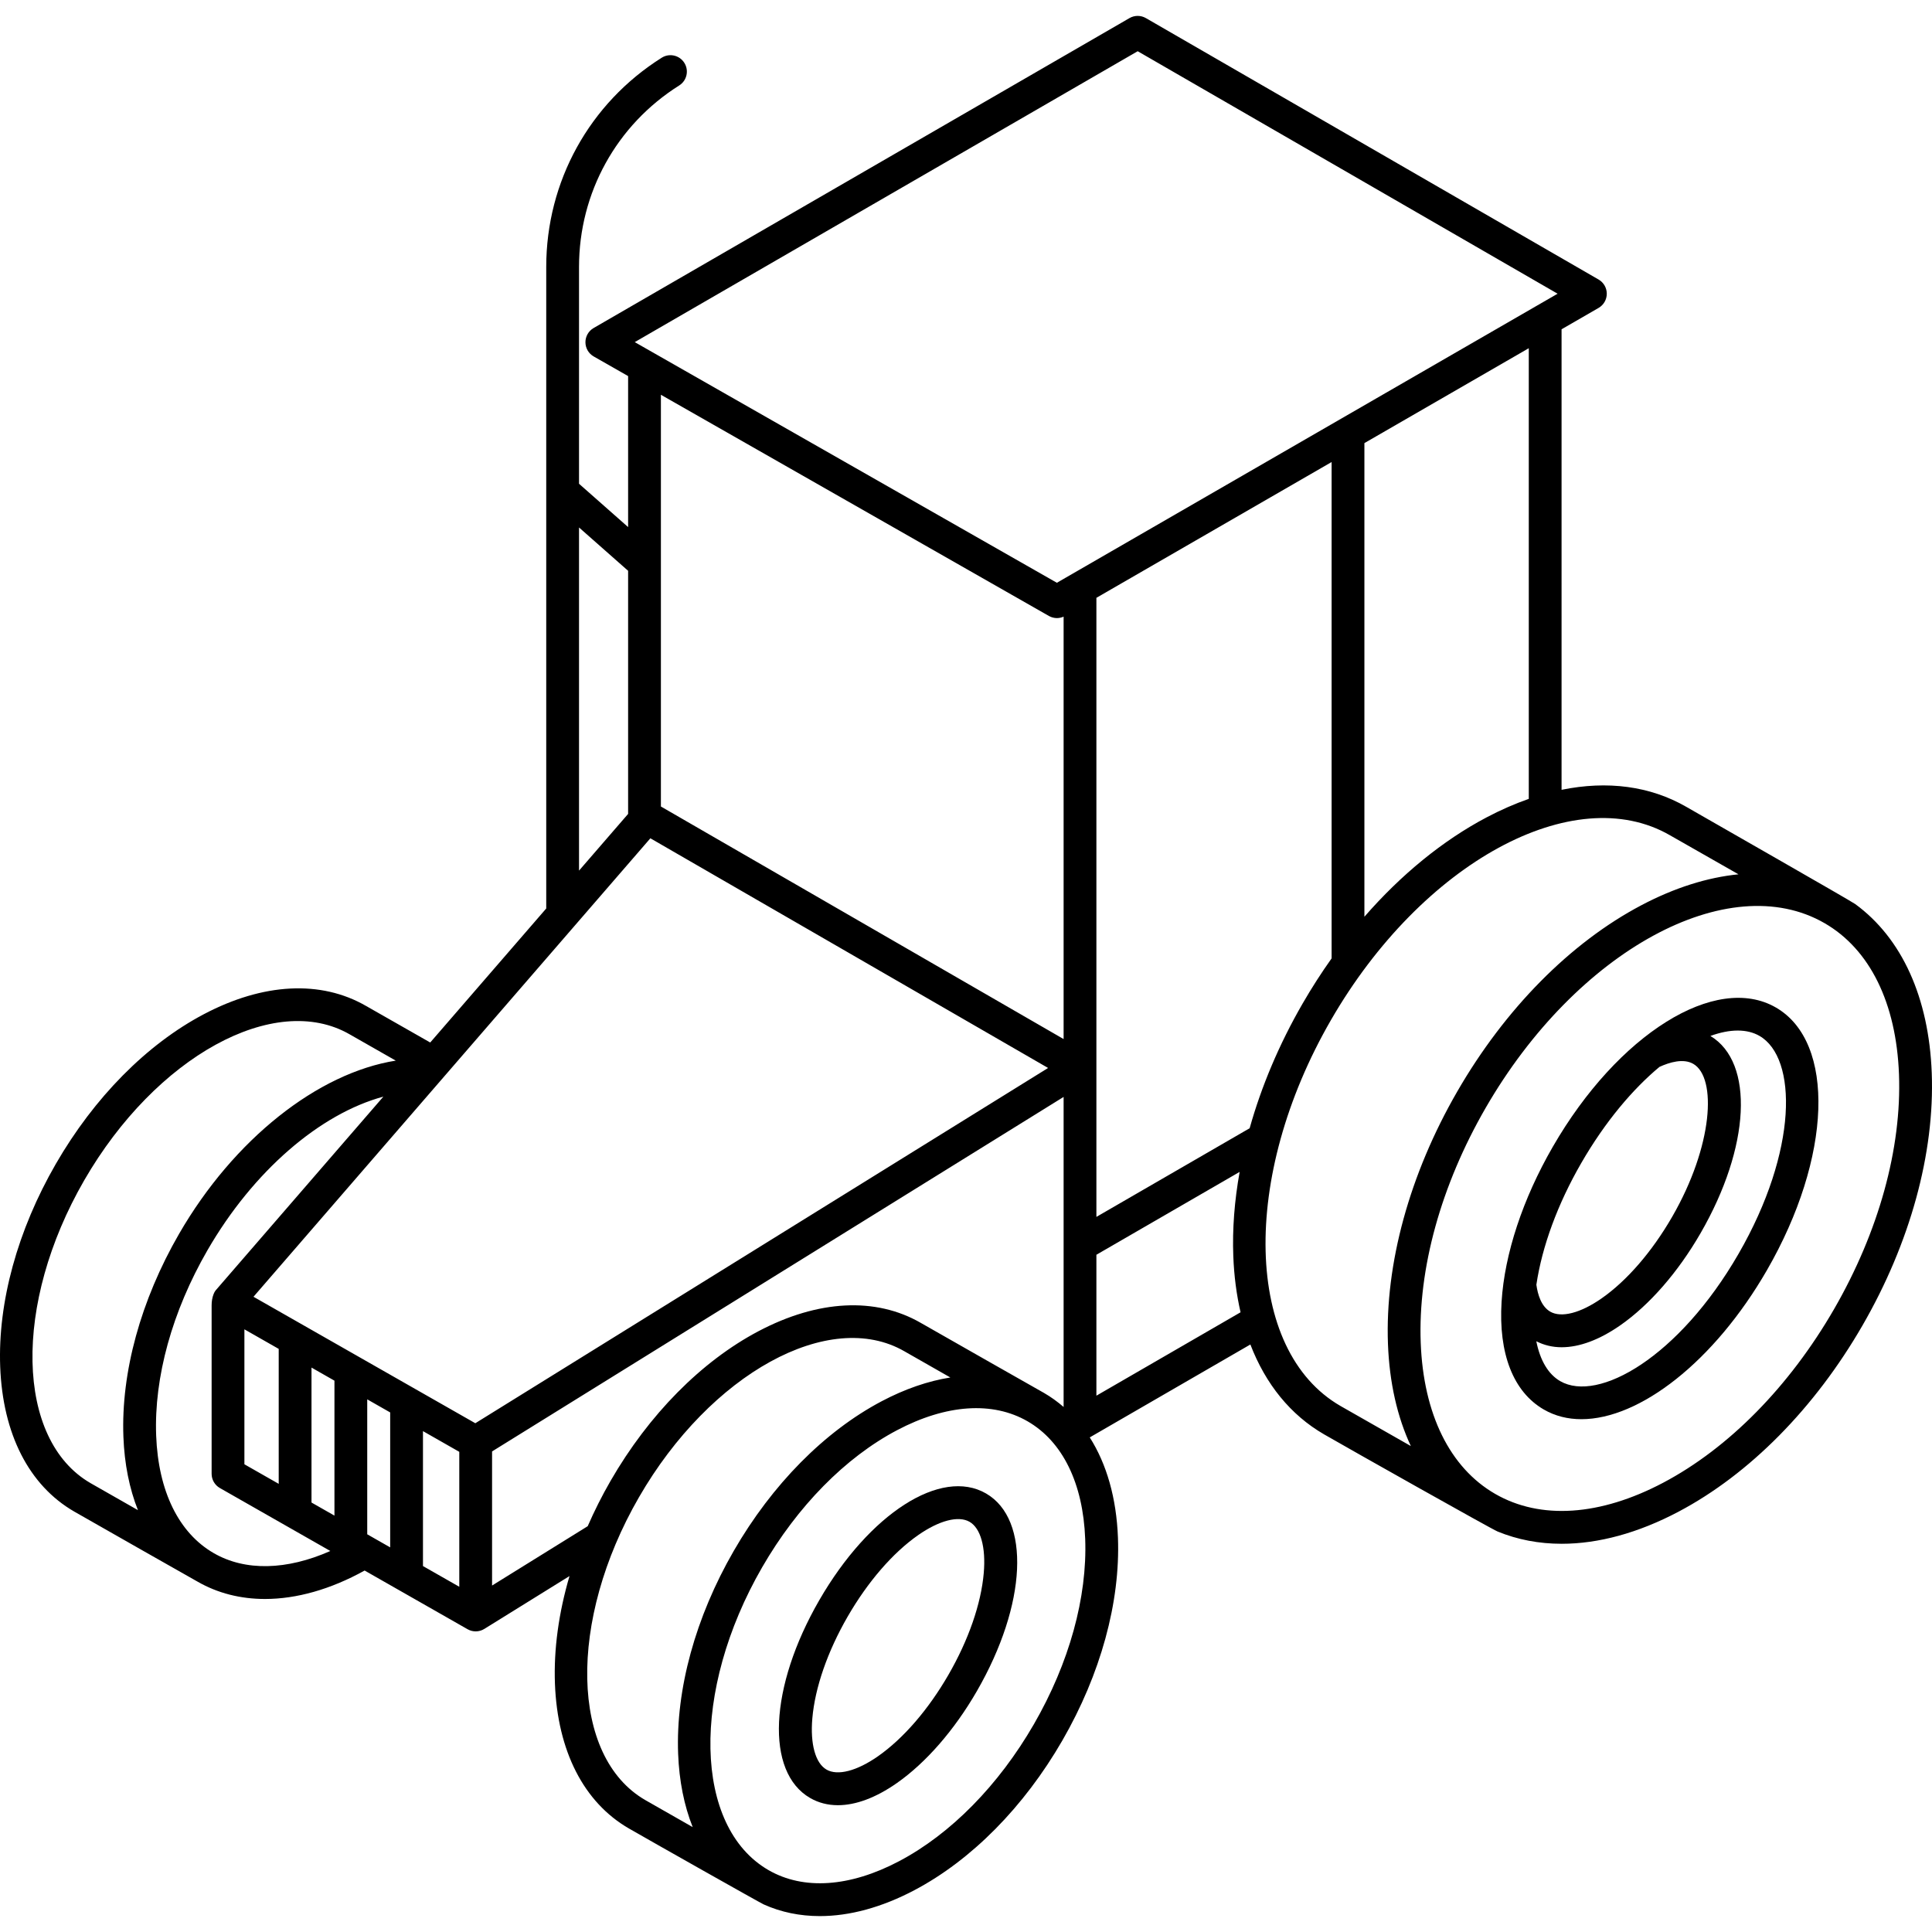 <?xml version="1.0" encoding="iso-8859-1"?>
<!-- Generator: Adobe Illustrator 18.0.0, SVG Export Plug-In . SVG Version: 6.00 Build 0)  -->
<!DOCTYPE svg PUBLIC "-//W3C//DTD SVG 1.1//EN" "http://www.w3.org/Graphics/SVG/1.1/DTD/svg11.dtd">
<svg version="1.1" id="Capa_1" xmlns="http://www.w3.org/2000/svg" xmlns:xlink="http://www.w3.org/1999/xlink" x="0px" y="0px"
	 viewBox="0 0 471.443 471.443" style="enable-background:new 0 0 471.443 471.443;" xml:space="preserve">
<g>
	<path d="M471.382,261.834c-0.699-18.434-7.285-32.889-18.662-41.218c-1.116-0.817-34.684-19.958-41.224-23.727
		c-8.827-5.093-19.275-6.447-30.446-4.16V80.353l9.034-5.215c1.237-0.714,2-2.034,2-3.464c0-1.429-0.762-2.749-2-3.464
		L279.615,4.416c-1.236-0.715-2.763-0.715-4.003,0.001L144.854,80.044c-1.239,0.718-2.002,2.043-1.997,3.476
		c0.004,1.433,0.773,2.754,2.018,3.463l8.396,4.787v36.847l-11.979-10.571V65.147c0-18.092,9.139-34.649,24.446-44.292
		c1.869-1.178,2.43-3.647,1.253-5.517c-1.178-1.869-3.646-2.431-5.517-1.253c-17.647,11.116-28.183,30.205-28.183,51.062v156.542
		l-28.308,32.701c-6.46-3.67-13.191-7.502-15.653-8.916c-11.023-6.361-25.092-5.643-39.612,2.022
		c-13.92,7.347-26.737,20.313-36.091,36.512c-9.354,16.193-14.176,33.775-13.578,49.51c0.623,16.413,7.033,28.958,18.053,35.326
		c5.273,3.042,29.191,16.588,30.05,17.074c0.003,0.002,0.005,0.004,0.008,0.005c0.005,0.003,0.01,0.005,0.016,0.008
		c0.002,0.001,0.013,0.008,0.015,0.008v0c4.921,2.836,10.508,4.241,16.476,4.241c7.684,0,15.996-2.335,24.309-6.939l25.123,14.321
		c0.614,0.35,1.298,0.524,1.98,0.524c0.732,0,1.464-0.201,2.109-0.602l20.78-12.894c-2.631,8.955-3.87,17.875-3.552,26.269
		c0.622,16.412,7.03,28.956,18.048,35.322c5.344,3.08,31.937,18.103,32.891,18.532c4.227,1.902,8.836,2.849,13.701,2.849
		c7.268,0,15.104-2.115,23.077-6.325c13.924-7.35,26.741-20.316,36.091-36.512c9.351-16.194,14.172-33.778,13.575-49.512
		c-0.366-9.655-2.749-17.955-6.88-24.461l39.193-22.672c3.72,9.677,9.809,17.205,17.981,21.926
		c6.705,3.865,40.773,23.064,42.338,23.708c4.86,1.999,10.116,2.996,15.646,2.996c8.96,0,18.636-2.616,28.494-7.82
		c17.313-9.139,33.259-25.278,44.902-45.446C466.119,303.277,472.123,281.397,471.382,261.834z M373.05,194.939
		c-3.394,1.188-6.832,2.687-10.294,4.514c-10.692,5.643-20.86,13.964-29.818,24.25V108.127l40.112-23.156V194.939z M304.937,275.31
		l-37.396,21.633V145.879l57.396-33.134v121.119c-2.503,3.521-4.872,7.205-7.084,11.037
		C312.147,254.784,307.804,265.078,304.937,275.31z M277.617,12.5l102.467,59.173l-122.187,70.535L154.889,83.482L277.617,12.5z
		 M255.938,150.3c0.622,0.354,1.302,0.524,1.975,0.524c0.561,0,1.116-0.122,1.628-0.35v103.077l-98.27-56.75V96.33L255.938,150.3z
		 M59.639,324.38l8.372,4.773v32.93l-8.372-4.772V324.38z M76.011,333.714l5.601,3.193v32.929l-5.601-3.192V333.714z
		 M89.612,341.467l5.6,3.192v32.928l-5.6-3.192V341.467z M103.212,349.22l8.862,5.052v32.927l-8.862-5.052V349.22z M115.988,347.295
		l-54.133-30.86l96.848-111.878l97.052,56.047L115.988,347.295z M141.292,128.715l11.979,10.571v59.323l-11.979,13.839V128.715z
		 M20.555,288.009c17.431-30.187,46.493-46.154,64.785-35.602c1.905,1.093,6.341,3.621,11.234,6.404
		c-19.017,3.016-39.542,19.181-52.886,42.287c-9.35,16.195-14.171,33.778-13.575,49.512c0.252,6.658,1.472,12.665,3.55,17.894
		c-5.01-2.845-9.596-5.456-11.561-6.589C3.814,351.347,3.121,318.194,20.555,288.009z M52.161,378.994
		c-8.549-4.932-13.54-15.119-14.054-28.687c-0.539-14.247,3.903-30.303,12.509-45.209c11.157-19.32,27.452-33.315,42.933-37.499
		L52.62,314.88c-0.19,0.22-0.354,0.543-0.491,0.888c-0.348,0.876-0.489,1.821-0.489,2.764v41.103c0,1.437,0.771,2.764,2.02,3.475
		l26.948,15.361C69.963,383.179,59.847,383.436,52.161,378.994z M120.074,386.9v-32.725l139.467-86.506v75.657
		c-1.487-1.28-3.075-2.437-4.789-3.426c-0.009-0.005-24.853-14.089-30.059-17.089c-11.019-6.357-25.086-5.639-39.609,2.026
		c-13.923,7.349-26.74,20.316-36.091,36.514c-2.097,3.632-3.953,7.335-5.584,11.07L120.074,386.9z M157.464,439.252
		c-18.282-10.563-18.974-43.715-1.543-73.901c17.429-30.188,46.485-46.162,64.776-35.609c1.891,1.09,6.317,3.61,11.205,6.388
		c-5.411,0.858-11.047,2.782-16.758,5.797c-13.924,7.35-26.741,20.316-36.091,36.512c-9.351,16.195-14.171,33.779-13.575,49.512
		c0.253,6.658,1.473,12.664,3.551,17.894C164.017,442.997,159.429,440.385,157.464,439.252z M252.297,420.726
		c-8.606,14.907-20.289,26.782-32.897,33.438c-12.006,6.336-23.326,7.109-31.873,2.175c-18.282-10.556-18.976-43.707-1.545-73.899
		c8.606-14.906,20.29-26.781,32.897-33.437c12.006-6.338,23.324-7.111,31.873-2.175c8.548,4.936,13.539,15.124,14.054,28.69
		C265.345,389.764,260.903,405.82,252.297,420.726z M267.541,340.572v-34.387l34.953-20.219c-1.256,7.008-1.799,13.909-1.547,20.542
		c0.184,4.865,0.789,9.444,1.773,13.715L267.541,340.572z M327.092,343.077c-23.439-13.543-24.477-55.79-2.311-94.176
		c22.162-38.389,59.267-58.616,82.719-45.081c2.713,1.563,9.578,5.469,16.721,9.528c-7.587,0.754-15.592,3.266-23.726,7.56
		c-17.312,9.139-33.259,25.278-44.902,45.446s-17.647,42.048-16.906,61.61c0.358,9.447,2.281,17.83,5.584,24.898
		C336.99,348.729,329.905,344.699,327.092,343.077z M447.547,319.445c-10.9,18.879-25.713,33.927-41.709,42.371
		c-15.396,8.127-29.956,9.089-41.003,2.712c-11.047-6.378-17.494-19.471-18.154-36.866c-0.685-18.075,4.94-38.428,15.84-57.307
		c22.167-38.393,59.274-58.614,82.713-45.083c11.047,6.378,17.494,19.471,18.153,36.866
		C464.072,280.213,458.447,300.566,447.547,319.445z"/>
	<path d="M240.594,364.423c-10.957-6.325-28.447,4.876-40.68,26.06c-12.23,21.185-13.188,41.932-2.229,48.26
		c2.037,1.177,4.319,1.759,6.781,1.759c4.344,0,9.248-1.813,14.352-5.378c7.121-4.975,14.063-12.944,19.546-22.441
		C250.595,391.497,251.553,370.75,240.594,364.423z M240.054,383.847c-0.648,7.512-3.709,16.331-8.618,24.835
		c-4.91,8.504-11.018,15.565-17.199,19.883c-5.152,3.599-9.846,4.813-12.552,3.25c-2.708-1.563-4.002-6.235-3.462-12.497
		c0.648-7.511,3.709-16.331,8.618-24.835c4.91-8.504,11.019-15.564,17.199-19.882c5.151-3.597,9.846-4.812,12.553-3.25
		C239.302,372.914,240.595,377.585,240.054,383.847z"/>
	<path d="M433.352,245.852c-14.644-8.458-38.555,6.466-54.434,33.971c-7.333,12.7-11.773,26.129-12.504,37.813
		c-0.792,12.676,2.866,22.02,10.301,26.312c2.77,1.6,5.869,2.362,9.185,2.362c14.215-0.002,32.373-14.031,45.249-36.332
		C447.029,282.474,447.996,254.307,433.352,245.852z M385.846,283.822c5.865-10.16,12.567-18.035,19.085-23.476
		c2.46-1.134,5.828-2.142,8.259-0.745c5.805,3.356,4.831,20.037-5.163,37.338c-4.907,8.503-11.014,15.563-17.195,19.88
		c-5.151,3.597-9.842,4.808-12.545,3.248c-2.195-1.272-3.053-4.179-3.385-6.568C376.291,304.153,380.09,293.794,385.846,283.822z
		 M424.221,305.978c-14.547,25.193-34.239,36.388-43.506,31.042c-2.921-1.686-4.911-5.083-5.828-9.73
		c1.883,0.961,3.951,1.463,6.178,1.463c4.342,0,9.243-1.812,14.346-5.375c7.123-4.974,14.063-12.943,19.544-22.438
		c12.162-21.055,13.179-41.679,2.415-48.15c2.388-0.87,4.633-1.318,6.66-1.318c2.008,0,3.805,0.432,5.321,1.308
		C438.618,258.129,438.767,280.782,424.221,305.978z"/>
</g>
<g>
</g>
<g>
</g>
<g>
</g>
<g>
</g>
<g>
</g>
<g>
</g>
<g>
</g>
<g>
</g>
<g>
</g>
<g>
</g>
<g>
</g>
<g>
</g>
<g>
</g>
<g>
</g>
<g>
</g>
</svg>
